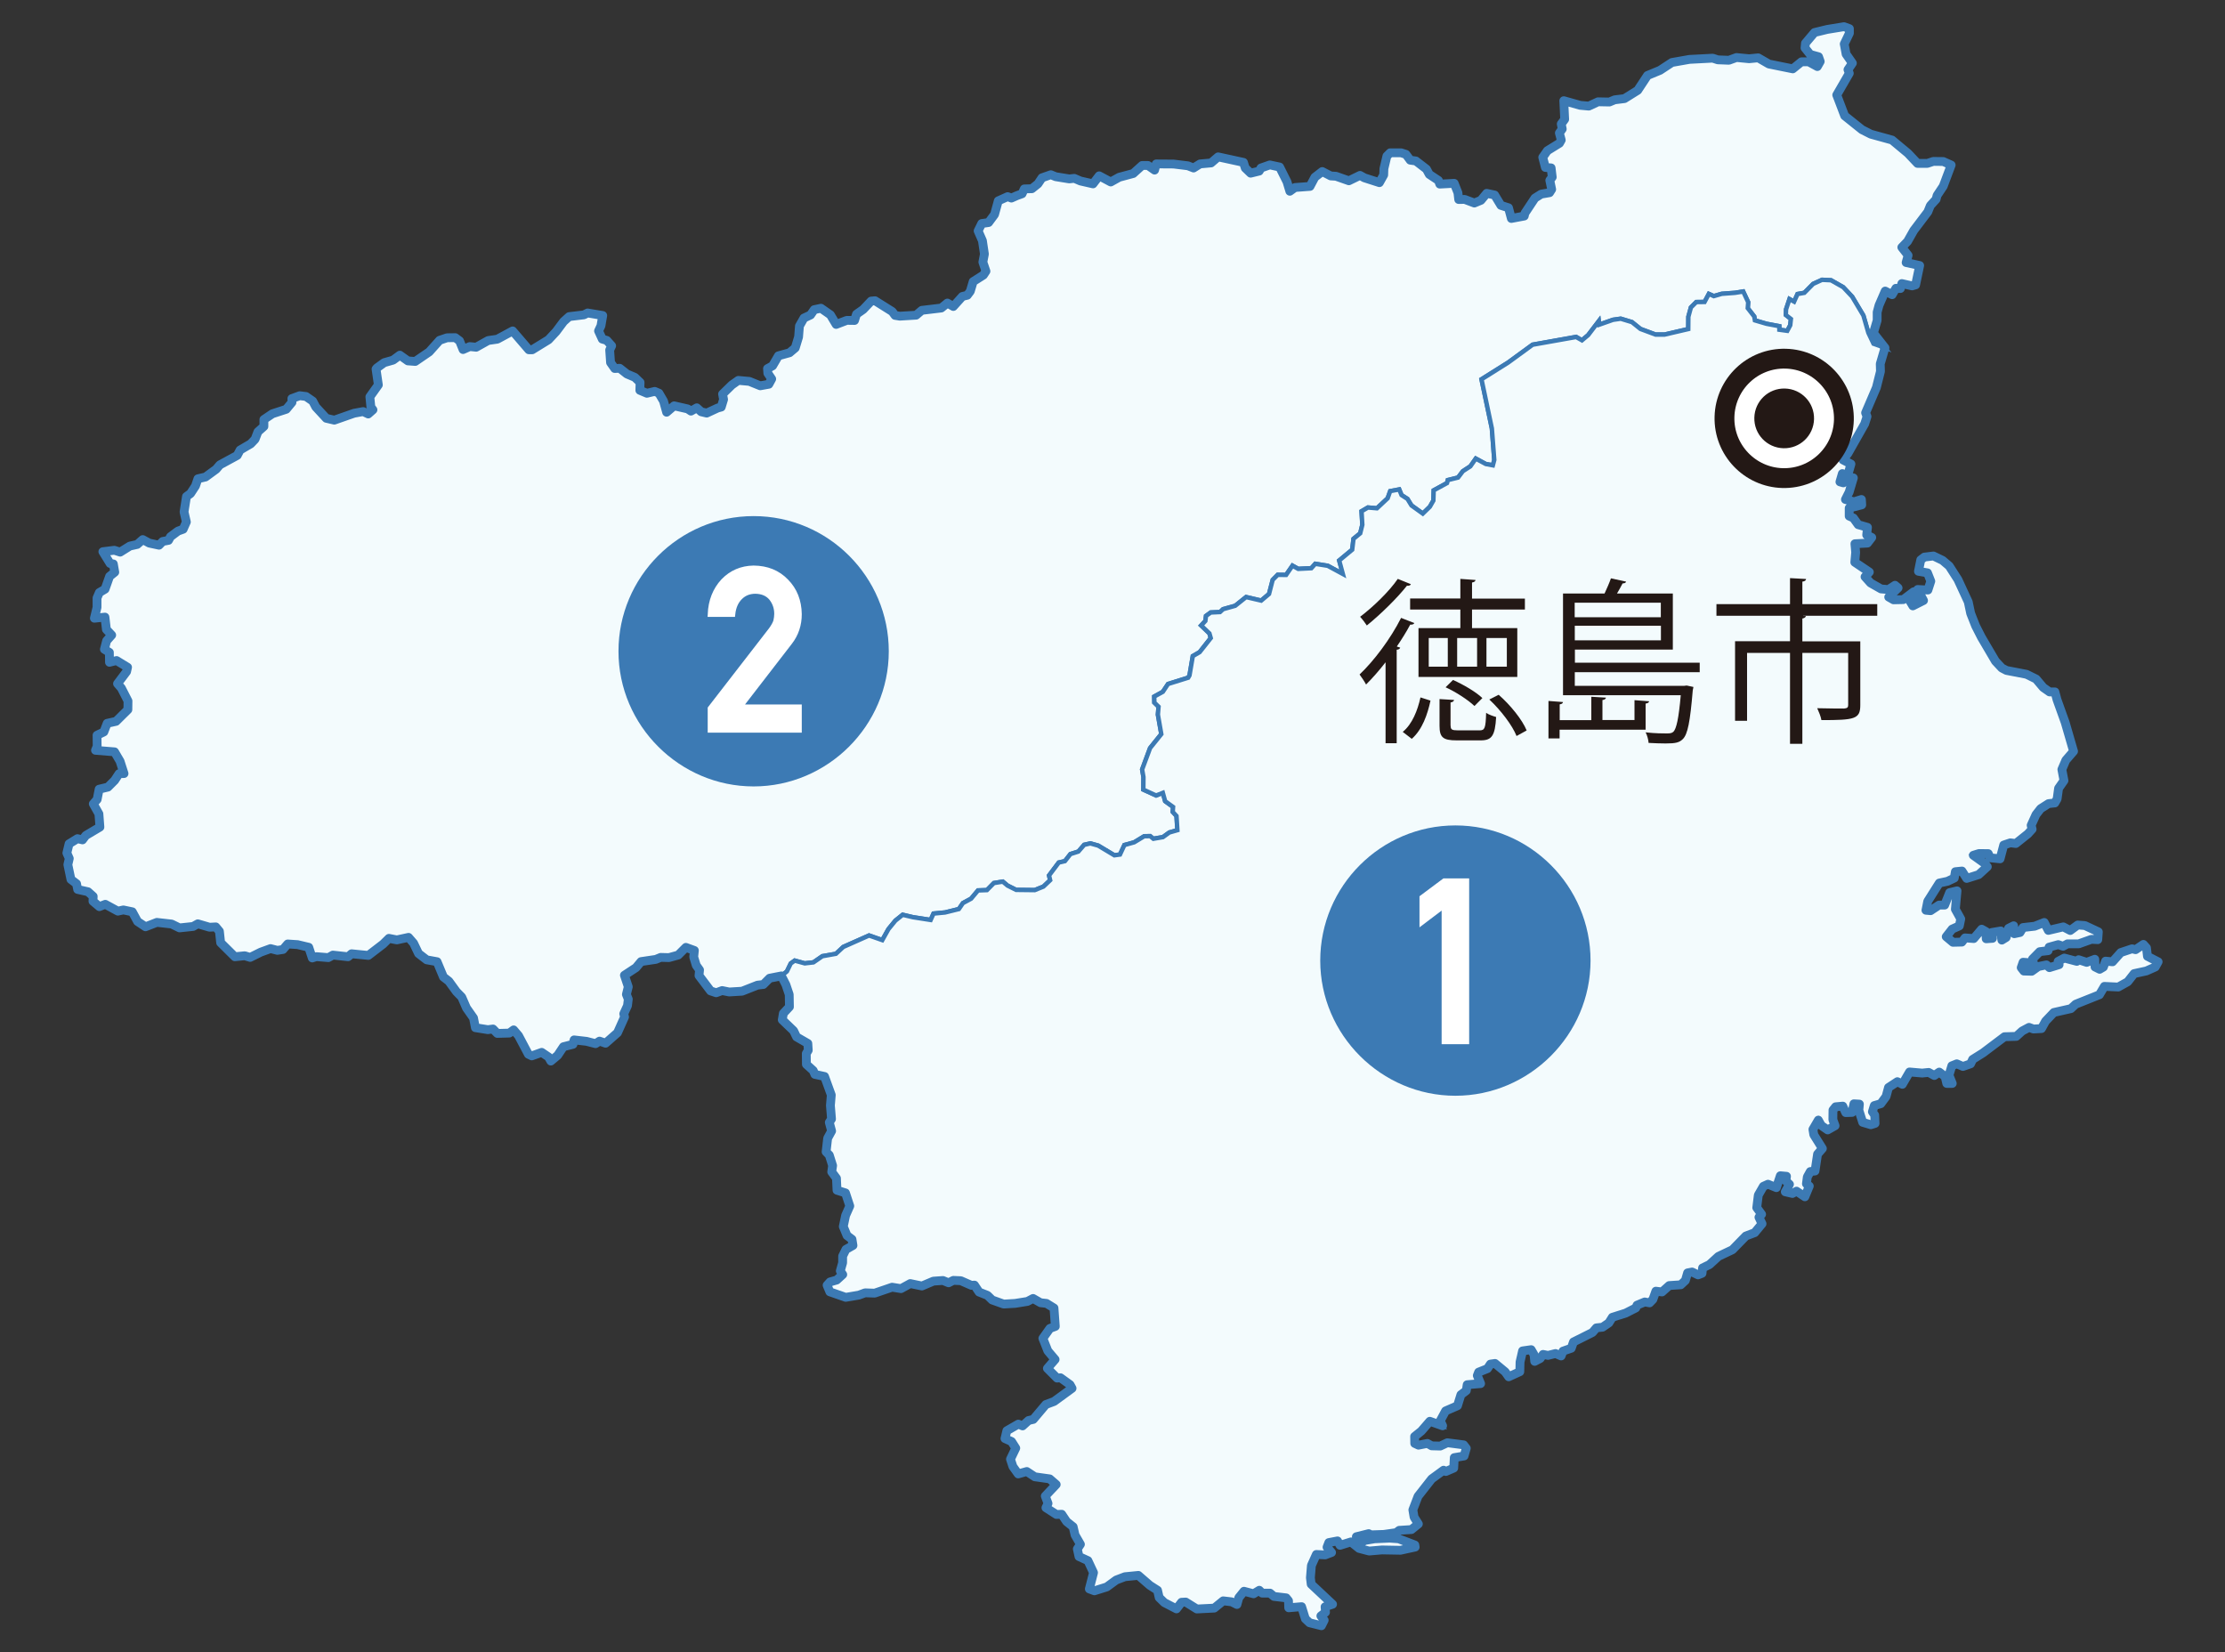 <svg viewBox="0 0 202 150" xmlns="http://www.w3.org/2000/svg"><rect x="0" y="0" width="202" height="150" fill="#333333" stroke="none"/><g stroke="#3c7ab4"><path d="m175.52 14.65-.54.18h-.9l-.87-.92-1.44-1.2-1.92-.53-.81-.41-1.57-1.26-.71-1.89 1.13-1.97-.12-.33.4-.59-.57-.82-.17-.92.47-.98v-.41l-.49-.18-1.53.25-1.15.28-.82.97-.04.43.47.59.76.21.15.43-.26.46-.79-.43h-.65l-.79.64-2.16-.44-.98-.56-.83.08-1.14-.11-.69.25-1.01-.04-.47-.15-2.1.11-1.59.28-1.09.71-1.13.47-.89 1.35-1.2.75-.89.11-.48.19h-1.03l-.84.38-.78-.07-1.49-.42.08 1.69-.31.42.09.46-.26.36.17.64-.16.29-1.1.68-.42.6.24.92.52.04.1.83-.22.3.17.82-.19.3-.75.13-.58.36-.91 1.37-.06.26-1.17.22-.26-.97-.69-.22-.57-.94-.72-.15-.52.63-.6.25-.88-.33-.54.01-.07-.61-.34-.86-1.31.07-.12-.33-.83-.55-.26-.48-.96-.74-.51-.07-.39-.53-.43-.14h-1l-.3.3-.27 1.14-.02.57-.39.7-1.37-.44-.39-.22-1.01.49-1.17-.41-.48-.03-.77-.4-.66.52-.45.83-1.36.1-.47.34-.26-.86-.67-1.34-.89-.19-.81.28-.15.28-.78.19-.49-.47-.16-.51-2.29-.5-.65.55-1 .09-.59.37-.51-.2-1.31-.16-1.57-.01-.15.56-.6-.42h-.53l-.81.73-1.27.34-.77.43-1.05-.56-.56.73-1.14-.26-.56-.24-.46.05-1.23-.2-.44-.18-.8.28-.37.55-.55.44-.68.02-.21.44-.47.17-.5.22-.34-.12-.85.37-.34 1.24-.54.73-.61.09-.34.67.39.89.18 1.21-.14.73.28.83-.23.35-.93.59-.26.88-.27.36-.45.11-.82.91-.54-.31-.55.45-1.77.21-.52.44-1.48.09-.44-.07-.25-.35-1.56-.98-.35.03-.72.76-.61.43-.18.57-.7-.01-.97.37-.52-.87-.86-.6-.61.13-.33.48-.6.28-.41.72-.08.99-.3 1-.52.44-1.01.28-.53.91-.46.25.03.42.35.52-.27.48-.77.14-.99-.4-1-.09-.58.41-.85.83.09.49-.21.69-.33.09-.99.46-.5-.12-.4-.36-.53.3-.3-.2-1.23-.28-.68.58-.28-1.01-.42-.72-.38-.16-.71.17-.64-.27.02-.72-.48-.46-.71-.3-.66-.52-.44.02-.39-.54-.08-1.14.18-.38-.44-.49-.41-.12-.34-.74.22-.47.15-.93-1.36-.23-.34.17-1.34.16-.5.45-.68.91-.69.74-1.48.91h-.31l-1.48-1.71-1.38.75-.84.12-1.08.61-.58-.06-.61.27-.32-.79-.39-.29-.75.01-.67.23-.94 1.05-1.27.87-.67-.05-.73-.52-.61.45-.81.23-.66.48-.08.1.21 1.44-.77 1.08.09.93.19.25-.43.38-.46-.22-.82.15-1.8.63-.73-.17-.95-1.03-.28-.52-.61-.43-.57-.07-.71.26.01.34-.52.63-1.26.41-.77.52v.63l-.54.48-.26.68-.4.42-.96.56-.26.49-1.58.86-.33.39-.97.71-.69.16-.22.65-.45.69-.37.27-.22 1.4.21.91-.29.66-.47.17-.68.51-.18.33-.53.1-.33.34-.89-.19-.59-.32-.5.44-.67.15-.88.55-.53-.17-1.03.13.65 1.07.29.04.13.75-.47.38-.41 1.16-.52.31-.21.49-.01.85-.23.99.96-.1.13 1.12.48.51-.46.52-.2.77.45.28.01.9.64-.16 1 .61-.09.4-.82 1.09.34.4.61 1.17-.01.79-1.06 1.05-.82.19-.3.78-.62.3.01 1.01-.15.36 1.74.14.5.85.35 1.12-.45.01-.4.61-.61.61-.8.19-.18.93-.35.4.51.91.08 1.2-1.27.76-.3.4-.46-.11-.76.47-.2.83.22.5-.13.56.28 1.34.51.39.1.52.94.21.47.42-.02.44.58.49.54-.21 1.14.62.5-.11.81.17.48.88.72.48 1.03-.4 1.34.15.73.35 1.22-.13.43-.24 1.05.31.58-.03.33.4.11 1.03 1.29 1.28.89-.09.5.15.97-.48.88-.32.62.16.51-.08.43-.5.9.06 1.01.24.32.97.37-.12 1.09.09.41-.23 1.38.15.32-.26 1.52.14 1.34-1.03.53-.52.72.14 1.06-.23.46.53.45.94.74.57.94.17.58 1.39.49.38.69.95.48.49.43.99.63.91.18.88 1.13.18.47-.06.4.4 1.08-.03.39-.29.45.53.88 1.68.32.15.9-.33.62.43.21.37.61-.52.52-.78.88-.22.1-.4 1.13.13.82.21.36-.23.54.19 1.09-.95.64-1.43-.06-.29.34-.74.06-.59-.17-.43.17-.69-.35-1.05 1.05-.69.47-.55 1.33-.2.44-.18.75.02.84-.23.7-.7.77.28-.06.59.23.76.3.42-.05.51 1.05 1.39.51.17.54-.2.64.13 1.17-.07 1.4-.55.53-.07.57-.56 1.07-.21.5-.41.35-.72.36-.26.91.25.79-.09.81-.56 1.23-.21.67-.63 2.34-1.04 1.2.42.56-1 .63-.77.66-.53.93.22 1.61.25.26-.58 1.05-.1 1.25-.31.37-.54.74-.4.63-.75.81-.03.63-.64.81-.13.43.36.78.39 1.69.02.79-.32.61-.58-.1-.43.88-1.17.56-.13.5-.64.72-.23.53-.61.56-.13.71.2 1.47.88.51-.07.4-.86.89-.24.91-.56.54-.01.28.24.88-.15.58-.42.73-.21-.08-1.29-.34-.37.03-.45-.72-.52-.21-.76-.61.24-1.16-.53.01-1.14-.12-.69.72-1.94 1.02-1.27-.31-1.77.06-.72-.38-.37-.01-.55.78-.43.48-.71 1.82-.57.12-.21.3-1.75.62-.36 1.01-1.28-.12-.42-.75-.72.38-.41.06-.46.43-.31.85-.04.27-.26 1.11-.31.98-.79 1.37.32.71-.6.34-1.28.45-.46.76.01.58-.84.52.29 1.19-.06.36-.4 1.13.18 1.37.74-.33-1.22 1.18-.98.12-.99.61-.5.19-.77-.07-1.23.58-.34.82.07.97-.91.23-.64.82-.16.21.51.54.35.36.59 1.03.74.64-.62.32-.56.03-.93 1.21-.66.07-.27.93-.23.44-.58.68-.44.49-.7.91.49.64.12.13-.49-.22-2.86-.94-4.46 2.42-1.52 2.22-1.62 3.95-.71.53.31.56-.47.97-1.27.04.32 1.25-.44.7-.1 1.02.31.77.62 1.37.51h.82l2.15-.5.01-1.12.23-.84.49-.49.75-.01.39-.73.45.2.72-.21 1.21-.09.73-.12.46.97-.04.54.59.76.06.35 1.05.31 1.16.22.02.32.71.1.27-.51.06-.57-.46-.36.02-.51.31-.93.42.23.31-.69.62-.11.8-.81.81-.37.81.04 1.11.63.81.86 1.02 1.71.45 1.57.48.99 1.03.37-1.05-1.34.34-1.15v-.74l.17-.63.56-1.29.63.33.34-.58.41.02.13-.45.93.21.32-.09.37-1.76-1.23-.27.18-.64-.57-.74.52-.54.56-.99 1.28-1.69.23-.57.52-.57.09-.35.56-.84.72-1.92-.72-.32z" fill="#f3fbfd" stroke-miterlimit="10" stroke-width=".4"/><path d="m194.87 86.04-.28-.31-.71.48-.32-.08-1.02.34-.75.84-.63-.06-.2.54-.34.2-.42-.21-.02-.7-.74.28-.73-.24-.16.15-1.14-.3-.56.3.09.3-.88.27-.27-.25-.74.15-.6.43-.71-.02-.24-.31.17-.49.94.07-.09-.36.66-.67.76-.09.09-.32.83-.23.44.15.4-.22h1.02l1.15-.41.58.03.05-.71-1.22-.57-.65-.05-.68.5-.63-.33-1.36.32-.37-.72-.87.34-1.06.12-.27.45-.52.11-.06-.72-.46.23-.22.83-.39.24-.1-.83-.82.14.07.53-.57.04-.02-.65-.39-.22-.72.85-.79-.06-.29.38-.81.02-.61-.51.54-.69.65-.29.13-.63-.49-.88.15-1.67-.67.16-.45 1.13h-.51l-.77.51-.42-.04.16-.81 1.05-1.66.75-.16.61-.29.1-.58.6-.06.43.67 1.08-.34.79-.72-.25-.31-1.02-.73.52-.16.84.01.17.38.9.09.33-1.25.6-.2.5.06 1.09-.87.39-.43-.09-.35.44-.97.42-.54.72-.46.57-.06.2-.37.14-.96.49-.7-.19-1.01.36-.84.7-.81-.76-2.62-.74-2.06-.19-.71h-.49l-.57-.4-.65-.77-.87-.43-1.82-.35-.42-.22-.59-.62-1.26-2.16-.53-1.04-.45-1.14-.22-1.04-.94-2.03-.79-1.23-.6-.51-.83-.4-.82.1-.33.25-.21 1.04.82.14.3.76-.26.8-.93-.05.53 1-.97.49-.27-.45.55-.47-.21-.36-.94.71-.88.02-.44-.25.85-.83-.28-.24-.6.39-.67-.06-.95-.54-.5-.56.38-.43-1.31-.89.08-.9-.07-.78 1.14-.06.39-.51-.46-.23.07-.69-.84-.24-.44-.61-.38-.17v-.73l1.14-.29-.04-.49-.66.21-.78-.21.34-.68.38-1.28-.55-.13-.36.58-.32-.09.23-.75.48.17.3-1.04-.72-.37.45-.6 1.52-2.68.21-.66-.13-.34.98-2.29.37-1.47-.02-.68.43-1.46-1.04-.37-.47-.99-.45-1.57-1.02-1.71-.81-.86-1.11-.63-.81-.04-.81.37-.8.81-.62.11-.31.69-.42-.23-.31.93-.02.51.46.36-.06.57-.27.51-.72-.1v-.32l-1.17-.22-1.05-.31-.06-.35-.59-.76.04-.54-.45-.97-.74.12-1.21.09-.72.21-.45-.2-.39.73-.75.01-.49.49-.23.84-.01 1.12-2.15.5h-.82l-1.37-.51-.77-.62-1.02-.31-.7.1-1.25.44-.04-.32-.97 1.27-.56.47-.53-.3-3.95.7-2.22 1.62-2.42 1.52.94 4.46.22 2.86-.13.49-.64-.12-.91-.49-.49.7-.68.44-.44.58-.93.23-.07.27-1.21.66-.03.93-.32.56-.64.62-1.03-.74-.36-.59-.54-.35-.21-.51-.82.15-.23.65-.97.91-.82-.07-.58.34.07 1.23-.19.77-.61.5-.12.99-1.18.98.33 1.22-1.37-.74-1.13-.18-.36.4-1.19.06-.52-.29-.58.84-.76-.01-.46.46-.33 1.28-.71.6-1.37-.32-.99.79-1.1.31-.28.26-.84.04-.43.31-.06.46-.38.41.75.72.12.42-1.01 1.28-.62.36-.3 1.75-.12.21-1.83.57-.47.71-.78.43.01.55.38.37-.06.72.31 1.77-1.02 1.27-.72 1.94.12.69-.01 1.14 1.16.53.61-.24.21.76.72.52-.03.45.34.37.08 1.29-.73.21-.58.42-.87.15-.29-.24-.54.01-.91.55-.89.25-.4.86-.51.07-1.47-.88-.71-.2-.56.13-.53.61-.72.23-.5.64-.56.13-.88 1.17.1.43-.61.58-.79.32-1.69-.02-.78-.39-.43-.36-.81.13-.63.64-.81.03-.63.75-.74.4-.37.54-1.25.31-1.05.1-.26.58-1.61-.25-.93-.22-.66.53-.63.77-.56 1-1.2-.42-2.34 1.04-.67.62-1.23.22-.81.56-.79.09-.91-.25-.36.26-.35.72-.5.41.41.8.3.89.01 1.12-.54.59-.1.59 1.03.99.27.56 1.02.59.04.62-.18.3.01.98.62.56.15.35.88.19.61 1.68-.08.95.1 1.23-.2.31.21.78-.36.66-.14 1.23.29.3.3.95-.08.57.43.58.05 1.09.77.24.39 1.19-.38.86-.21 1 .34.82.45.34.09.56-.64.36-.3.61v.6l-.21.74.22.33-.55.5-.6.17-.27.3.25.6 1.44.5 1.19-.2.57-.21.87.03 1.58-.54.81.13.84-.46 1.06.22 1.04-.44.86-.06.52.21.43-.22.68.03.96.42.28-.02.42.63.76.3.43.42 1.04.37 1.04-.06 1.12-.18.51-.27.68.39.54.06.68.42.12 1.67-.49.18-.64.9.46 1.14.65.78-.7.81.88.88.31-.03.86.63.19.33-1.63 1.19-.75.28-1.14 1.35-.43.1-.54.49-.39-.16-1.04.6-.17.71.6.27.38.6-.48 1 .22.67.48.67.78-.22.73.48 1.35.19.59.51-.99 1.05.25.67-.19.39.95.61.48-.02.45.67.59.47.17.74.49.85-.28.42.15.69.81.37.51 1.09-.38 1.48.46.17 1.12-.35.86-.63.79-.3 1.22-.12 1.05.91.69.44.15.66.47.46 1.1.57.46-.6.38-.02 1.01.63 1.58-.08.81-.66.77.09.48.24.17-.62.47-.58.87.23.52-.32.26.26h.71l.36.3 1.11.13.22.26.01.64 1.17-.1.34 1.1.38.36 1.08.27.25-.5-.3-.39.42-.33-.04-.5.68-.23-1.94-1.82-.07-.59.09-1.11.45-1 .8.04.58-.22-.41-.48.16-.42.79-.15.23.4.99-.31.74.59.91.24 1.17-.1 1.67.03 1.34-.29-.03-.19-1.47-.56-.83-.06-1.36.06-.88.15-.49.29-.27-.63 1.11-.28.21.11 1.17-.04 1.12-.16.27-.21 1.11-.07.62-.51-.38-.62-.11-.66.47-1.23 1.24-1.58 1.08-.79.21.12.71-.31.05-.95.89-.15.2-.7-.24-.31-1.48-.19-.64.3-.78-.02-.38-.22-.82.16-.34-.16-.01-.63.61-.49.77-.89 1.17.41-.22-.46.48-.89 1.07-.47.32-1 .49-.37.08-.54 1.22-.1-.3-.73.12-.31.8-.32.27-.41.42-.06.92.76.32.45 1.01-.46.02-.88.23-1.01.78-.11.26.45.05.61.51-.26.26-.37.45.09.68-.17.51.22.17-.44.75-.26.2-.57 1.72-.86.36-.42.56-.06.57-.39.32-.51 1.21-.38.92-.47.11-.25.7-.29.44.08.3-.31.27-.75.56.07.65-.58 1.05-.07.42-.39.2-.69.41-.08.54.26.36-.14.05-.49.62-.3.82-.75 1.27-.6 1.22-1.25.8-.3.67-.81-.28-.59.24-.27-.44-.6.14-1.14.46-.8.42-.19.76.31.36-1.08.56.05-.05.43.32.3-.38.68.65.15.37-.21.76.51.4-.97-.26-.21.08-.62.27-.49.43-.05.23-1.53.44-.51-.78-1.25-.08-.49.49-.84.27.49.58.4.67-.38-.2-.55.01-.87.24-.3.65-.06.27.59.58-.02.16-.78.5.03-.05.55.35 1.1.74.22.38-.12-.03-.75-.21-.31.17-.56.59-.17.48-.65.22-.82.81-.53.45.24.65-1.12 1.15.1.59-.06.51.28.45-.31.53.4.15.63h.5l-.3-.74.26-.86.45-.18.56.24.69-.24.19-.4.94-.59 1.95-1.47 1.07-.03.54-.49.62-.33.4.15.73-.04.37-.67.75-.79 1.55-.35.43-.4 2.16-.86.45-.76 1.26.06.86-.48.58-.74 1.11-.24.81-.36.26-.47-.97-.5z" fill="#f3fbfd" stroke-miterlimit="10" stroke-width=".4"/><path d="m194.87 86.04-.28-.31-.71.48-.32-.08-1.02.34-.75.84-.63-.06-.2.54-.34.2-.42-.21-.02-.7-.74.28-.73-.24-.16.15-1.14-.3-.56.3.09.3-.88.27-.27-.25-.74.15-.6.43-.71-.02-.24-.31.17-.49.94.07-.09-.36.66-.67.76-.09.09-.32.83-.23.44.15.4-.22h1.02l1.15-.41.58.03.05-.71-1.22-.57-.65-.05-.68.5-.63-.33-1.36.32-.37-.72-.87.34-1.06.12-.27.45-.52.11-.06-.72-.46.23-.22.83-.39.24-.1-.83-.82.14.07.53-.57.04-.02-.65-.39-.22-.72.85-.79-.06-.29.38-.81.02-.61-.51.54-.69.65-.29.13-.63-.49-.88.15-1.67-.67.16-.45 1.13h-.51l-.77.51-.42-.04.16-.81 1.05-1.66.75-.16.61-.29.1-.58.6-.06.43.67 1.08-.34.79-.72-.25-.31-1.02-.73.52-.16.84.01.17.38.9.09.33-1.25.6-.2.5.06 1.09-.87.39-.43-.09-.35.44-.97.42-.54.72-.46.57-.06.21-.37.13-.96.49-.7-.19-1.01.36-.84.7-.81-.76-2.62-.74-2.06-.19-.71h-.49l-.57-.4-.65-.77-.87-.43-1.82-.35-.42-.22-.58-.62-1.27-2.16-.53-1.04-.45-1.14-.22-1.04-.94-2.03-.79-1.23-.6-.51-.83-.4-.82.1-.33.25-.21 1.04.82.14.3.76-.26.8-.93-.05.53 1-.97.49-.27-.45.55-.47-.21-.36-.94.71-.88.02-.44-.25.85-.83-.28-.24-.6.39-.67-.06-.95-.54-.5-.56.39-.43-1.32-.89.08-.9-.07-.78 1.14-.06.39-.51-.46-.23.07-.69-.84-.24-.44-.61-.38-.17v-.73l1.14-.29-.03-.49-.67.21-.78-.21.34-.68.38-1.28-.55-.13-.36.58-.31-.09.22-.75.48.17.3-1.04-.72-.37.45-.6 1.52-2.68.21-.66-.13-.34.98-2.29.37-1.47-.02-.68.43-1.46-1.05-1.34.34-1.15v-.74l.17-.63.56-1.29.63.33.34-.58.41.02.13-.45.93.21.32-.09.37-1.76-1.23-.27.18-.65-.57-.73.52-.54.56-.99 1.28-1.69.23-.57.52-.57.09-.35.56-.84.72-1.92-.72-.32-.9-.01-.54.18h-.9l-.87-.92-1.44-1.2-1.92-.53-.81-.41-1.57-1.26-.72-1.89 1.14-1.97-.12-.33.4-.59-.57-.82-.17-.92.47-.98v-.41l-.49-.18-1.53.25-1.15.28-.82.97-.04.43.47.59.76.21.15.43-.26.46-.79-.43h-.65l-.79.64-2.17-.44-.97-.56-.83.08-1.14-.11-.69.25-1.01-.04-.46-.15-2.11.11-1.59.28-1.08.71-1.14.47-.89 1.35-1.2.75-.89.11-.48.2-1.03-.02-.84.39-.78-.07-1.49-.42.08 1.69-.31.42.09.46-.26.36.17.64-.16.29-1.1.68-.42.6.24.92.52.04.1.84-.22.29.17.82-.19.3-.76.13-.57.36-.91 1.37-.06.26-1.17.22-.26-.97-.69-.22-.57-.94-.72-.15-.52.63-.6.25-.88-.33-.54.01-.07-.61-.34-.86-1.31.07-.12-.33-.83-.55-.26-.48-.96-.74-.51-.07-.39-.53-.44-.14h-.99l-.3.3-.27 1.14-.02.57-.39.7-1.37-.44-.39-.22-1.01.49-1.17-.41-.48-.03-.77-.4-.67.52-.44.83-1.36.1-.47.34-.26-.86-.67-1.34-.89-.19-.8.28-.16.28-.78.19-.49-.47-.16-.51-2.3-.5-.64.55-1 .09-.59.37-.51-.2-1.31-.16-1.57-.01-.15.56-.6-.42h-.53l-.81.73-1.27.34-.77.43-1.05-.56-.56.73-1.14-.26-.56-.24-.46.05-1.23-.2-.44-.18-.8.28-.37.55-.55.44-.69.02-.2.44-.47.17-.5.22-.34-.13-.85.38-.34 1.24-.54.73-.62.09-.33.67.39.89.18 1.21-.14.73.28.83-.23.35-.93.59-.26.88-.27.36-.45.11-.82.91-.54-.31-.55.45-1.77.21-.52.44-1.48.09-.43-.07-.26-.35-1.56-.98-.35.03-.72.76-.61.43-.18.57-.7-.01-.97.37-.52-.87-.86-.6-.61.13-.33.48-.6.28-.41.72-.08 1-.3.99-.52.44-1.01.28-.53.91-.46.25.03.42.35.52-.26.48-.78.14-.99-.4-1-.09-.58.41-.85.83.09.49-.21.69-.33.09-.99.46-.5-.12-.4-.36-.53.3-.3-.2-1.23-.28-.68.58-.28-1.01-.42-.72-.38-.16-.71.17-.64-.27.02-.72-.48-.46-.71-.3-.66-.52-.45.02-.38-.54-.08-1.14.18-.38-.44-.49-.41-.12-.34-.74.22-.47.16-.93-1.37-.23-.34.17-1.34.16-.5.45-.68.91-.69.74-1.48.91h-.31l-1.47-1.71-1.39.75-.83.12-1.09.61-.58-.06-.61.27-.32-.79-.39-.29-.74.01-.68.23-.94 1.05-1.27.87-.67-.05-.73-.52-.61.45-.81.23-.66.48-.08.1.21 1.44-.77 1.08.09.93.19.25-.43.38-.46-.22-.82.15-1.8.63-.73-.17-.95-1.03-.28-.53-.61-.42-.57-.07-.71.26.01.34-.52.63-1.26.41-.77.52v.63l-.54.48-.26.68-.4.42-.96.56-.26.49-1.58.86-.33.39-.97.71-.69.16-.22.65-.45.69-.37.27-.22 1.4.21.91-.29.66-.47.17-.68.51-.18.33-.53.1-.33.34-.89-.19-.59-.32-.5.44-.67.15-.88.55-.53-.17-1.04.13.66 1.07.29.04.13.75-.47.38-.41 1.16-.52.31-.21.49v.85l-.24.99.96-.1.13 1.12.48.51-.46.52-.2.77.45.28.01.9.64-.16 1 .61-.09.4-.82 1.09.35.4.6 1.17-.01.79-1.07 1.06-.81.18-.3.78-.62.3.01 1.01-.15.36 1.73.14.5.85.36 1.12-.45.01-.4.61-.61.61-.8.19-.18.93-.35.4.51.91.09 1.2-1.28.76-.3.4-.46-.11-.76.47-.2.83.22.5-.13.56.28 1.34.51.39.1.52.94.21.47.42-.02.44.58.49.54-.21 1.14.62.5-.11.81.17.48.88.72.48 1.03-.4 1.34.15.72.35 1.23-.13.43-.24 1.06.31.57-.03.33.4.11 1.03 1.29 1.28.9-.09.49.15.97-.48.88-.32.62.16.51-.08.43-.5.9.06 1.01.24.32.97.37-.12 1.09.09.41-.23 1.38.15.32-.27 1.52.15 1.34-1.03.53-.52.72.14 1.06-.23.46.53.45.94.74.57.94.17.58 1.39.49.38.69.95.48.49.43.99.64.91.17.88 1.13.18.47-.06.39.4 1.09-.03.39-.29.45.53.89 1.68.31.15.9-.32.62.42.21.37.62-.52.52-.78.87-.22.1-.4 1.13.13.82.21.36-.23.55.19 1.08-.95.64-1.43-.07-.29.34-.74.07-.59-.17-.43.17-.69-.35-1.05 1.05-.69.46-.55 1.34-.2.44-.18.75.02.84-.23.7-.7.77.28-.06.59.23.76.3.42-.05.51 1.05 1.39.51.17.54-.2.64.13 1.17-.07 1.4-.55.53-.06.57-.57 1.07-.21.41.8.3.89.02 1.12-.55.59-.1.59 1.03.99.27.56 1.02.59.04.62-.18.3.01.98.62.56.15.35.88.19.61 1.68-.08.95.1 1.23-.2.31.21.78-.36.66-.14 1.23.29.3.3.95-.08.57.43.58.05 1.09.77.24.39 1.19-.38.86-.21 1 .34.82.45.34.09.56-.64.36-.3.61v.6l-.21.74.22.33-.55.5-.6.17-.27.3.25.6 1.44.5 1.19-.2.57-.21.87.03 1.58-.54.81.13.84-.46 1.06.22 1.04-.44.87-.06.51.21.43-.22.68.03.96.42.28-.02.42.63.76.3.43.42 1.04.37 1.04-.06 1.12-.18.51-.27.68.39.54.06.68.42.12 1.67-.49.18-.64.9.45 1.14.66.78-.7.81.88.88.31-.03.87.63.18.33-1.63 1.19-.75.28-1.14 1.35-.43.1-.54.49-.39-.16-1.04.6-.17.71.6.27.38.6-.48 1 .22.67.48.67.78-.22.73.48 1.35.19.59.51-.99 1.05.25.67-.19.39.95.61.48-.02.45.67.59.47.17.74.49.85-.28.42.15.69.81.37.51 1.09-.38 1.48.46.17 1.12-.35.86-.63.79-.3 1.22-.12 1.05.91.69.44.15.66.47.46 1.1.57.46-.6.38-.02 1.01.63 1.58-.08.81-.66.77.09.48.24.17-.62.47-.58.87.23.52-.32.26.26h.71l.36.3 1.11.13.21.26.02.64 1.17-.1.34 1.1.38.36 1.08.27.25-.5-.3-.39.42-.33-.04-.5.68-.23-1.94-1.82-.07-.59.09-1.11.45-1 .8.04.58-.22-.41-.48.16-.42.79-.15.23.4.99-.31.74.59.91.24 1.17-.1 1.67.03 1.34-.29-.03-.19-1.47-.56-.83-.06-1.36.06-.88.15-.49.29-.28-.63 1.12-.28.21.11 1.17-.04 1.12-.16.27-.21 1.11-.07.63-.51-.39-.62-.11-.66.47-1.23 1.24-1.58 1.08-.79.2.12.72-.31.05-.95.89-.15.2-.7-.24-.31-1.48-.19-.64.3-.78-.02-.39-.22-.81.16-.34-.16-.01-.63.61-.49.77-.89 1.16.41-.21-.46.48-.89 1.08-.47.31-1 .49-.37.08-.54 1.22-.1-.3-.73.12-.31.8-.32.27-.41.42-.06.92.76.32.45 1.01-.46.02-.88.23-1.01.78-.11.26.45.06.61.5-.26.26-.37.45.09.68-.17.51.22.17-.44.75-.26.2-.57 1.72-.86.36-.42.56-.06.57-.39.32-.51 1.21-.38.92-.47.11-.25.7-.29.44.08.3-.31.27-.75.56.07.65-.58 1.05-.07.42-.39.2-.69.41-.08.54.26.36-.14.05-.49.62-.3.82-.75 1.27-.6 1.22-1.25.8-.3.67-.81-.28-.59.24-.27-.44-.6.14-1.14.46-.8.42-.19.76.31.36-1.08.56.05-.05.43.32.3-.38.68.65.15.37-.21.76.51.4-.97-.26-.21.08-.62.27-.49.43-.05.23-1.53.44-.51-.78-1.25-.08-.49.49-.84.27.49.58.4.67-.38-.2-.55.01-.87.24-.3.65-.06.27.59.58-.02.16-.78.5.03-.05.55.35 1.1.74.22.38-.12-.03-.75-.21-.31.17-.56.59-.17.48-.65.22-.82.81-.53.45.24.65-1.12 1.15.1.59-.06.51.28.45-.31.53.4.15.63h.5l-.3-.74.26-.86.45-.18.56.24.69-.24.19-.4.94-.59 1.95-1.47 1.07-.03.54-.49.62-.33.4.15.73-.04.37-.67.75-.79 1.55-.35.43-.4 2.16-.86.45-.76 1.26.06.86-.48.58-.74 1.11-.24.81-.36.26-.47-.97-.5z" fill="none" stroke-linecap="round" stroke-linejoin="round" stroke-width=".8"/></g><path d="m161.83 43.4c3 .08 5.49-2.29 5.57-5.28.07-2.99-2.29-5.48-5.28-5.56-3-.08-5.48 2.29-5.56 5.28s2.29 5.48 5.27 5.56" fill="#fff"/><path d="m161.83 43.4c3 .08 5.49-2.29 5.57-5.28.07-2.99-2.29-5.48-5.28-5.56-3-.08-5.48 2.29-5.56 5.28s2.29 5.48 5.27 5.56z" fill="none" stroke="#231815" stroke-width="1.8"/><path d="m161.91 40.69c1.5.04 2.74-1.14 2.78-2.64s-1.14-2.74-2.64-2.78-2.74 1.14-2.78 2.64 1.14 2.74 2.64 2.78" fill="#231815"/><path d="m119.86 87.2c0-6.76 5.51-12.27 12.27-12.27s12.27 5.51 12.27 12.27-5.56 12.27-12.27 12.27-12.27-5.51-12.27-12.27" fill="#3c7ab4"/><path d="m131.12 82.18-2.01 1.52v-2.22l2.01-1.5h2.02v14.58h-2.02v-12.37z" fill="#fff"/><path d="m131.12 82.18-2.01 1.52v-2.22l2.01-1.5h2.02v14.57h-2.02z" fill="none" stroke="#fff" stroke-miterlimit="10" stroke-width=".48"/><path d="m56.15 59.12c0-6.76 5.51-12.27 12.27-12.27s12.27 5.51 12.27 12.27-5.56 12.27-12.27 12.27-12.27-5.51-12.27-12.27" fill="#3c7ab4"/><path d="m64.49 64.31 5.52-7.13c.21-.29.36-.55.44-.8.05-.23.08-.45.08-.66 0-.55-.16-1.03-.49-1.43-.34-.41-.83-.62-1.46-.63-.56 0-1.02.18-1.39.55-.38.37-.61.89-.68 1.55h-2.02c.05-1.21.45-2.21 1.18-3.01.74-.77 1.66-1.16 2.74-1.18 1.21.01 2.2.41 2.96 1.2.77.78 1.16 1.77 1.17 2.97 0 .96-.28 1.81-.85 2.56l-4.54 5.88h5.4v2.08h-8.06v-1.96z" fill="#fff"/><path d="m64.49 64.31 5.52-7.13c.21-.29.36-.55.44-.8.05-.23.08-.45.08-.66 0-.55-.17-1.02-.49-1.43-.34-.41-.83-.62-1.46-.63-.55 0-1.02.18-1.39.55-.38.37-.61.89-.68 1.55h-2.02c.05-1.21.45-2.21 1.18-3 .74-.77 1.66-1.16 2.74-1.18 1.22.01 2.2.41 2.96 1.2.77.78 1.16 1.77 1.18 2.97 0 .96-.28 1.82-.86 2.56l-4.54 5.88h5.4v2.08h-8.06z" fill="none" stroke="#fff" stroke-miterlimit="10" stroke-width=".48"/><path d="m125.79 60.12c-.58.75-1.19 1.44-1.77 2.02-.11-.22-.42-.69-.59-.91 1.29-1.22 2.81-3.23 3.77-5.14l1.2.47c-.06.13-.23.16-.37.14-.35.66-.77 1.33-1.22 1.99l.31.1c-.03.1-.13.18-.32.19v8.49h-1.01zm2.29-7.08c-.06.14-.22.14-.35.13-.87 1.11-2.39 2.6-3.64 3.61-.13-.21-.42-.59-.61-.79 1.19-.9 2.65-2.31 3.42-3.44l1.19.48zm1.79 10.56c-.27 1.25-.74 2.63-1.7 3.47l-.82-.63c.87-.71 1.35-1.96 1.61-3.13zm-1.85-9.27h4.56v-1.78l1.38.1c-.02.11-.1.19-.32.23v1.46h4.8v.99h-4.8v1.69h4.11v4.43h-8.97v-4.43h3.8v-1.69h-4.56v-.99zm3.42 6.19v-2.6h-1.73v2.6zm.26 5.36c0 .35.11.42.67.42h1.96c.46 0 .55-.18.59-1.59.22.16.64.3.91.38-.1 1.72-.4 2.12-1.41 2.12h-2.17c-1.25 0-1.56-.27-1.56-1.33v-2.42l1.32.08c-.02.11-.1.19-.32.23v2.12zm.22-4.15c.95.42 2.09 1.09 2.66 1.64l-.72.72c-.55-.53-1.67-1.27-2.62-1.7l.67-.66zm2.18-1.21v-2.6h-1.81v2.6zm.85-2.6v2.6h1.85v-2.6zm2.73 8.89c-.38-.96-1.43-2.34-2.47-3.31l.85-.43c1.06.93 2.14 2.26 2.54 3.24l-.91.5z" fill="#231815"/><path d="m149.39 66.24h-7.8v.79h-1.01v-3.4l1.32.1c-.02.11-.1.18-.3.21v1.43h2.87v-2.12l1.33.08c-.02.11-.11.19-.32.22v1.81h2.91v-1.8l1.33.1c-.02.1-.1.18-.32.21v2.38zm4.91-5.22h-11.33v1.24h9.92l.24-.03.61.13c-.02.08-.03.21-.06.3-.24 2.87-.46 4-.9 4.43-.32.32-.66.4-1.57.4-.42 0-.96-.02-1.54-.05-.02-.3-.13-.69-.27-.96.83.1 1.65.1 1.93.1.3 0 .45-.03.59-.15.27-.27.48-1.17.67-3.32h-10.69v-9.23h3.77c.22-.47.45-1 .58-1.38l1.38.3c-.03.1-.14.16-.32.16-.13.26-.32.59-.51.92h5.07v5.09h-8.89v1.19h11.33v.87zm-3.52-6.31h-7.82v1.32h7.82zm-7.81 3.42h7.82v-1.33h-7.82z" fill="#231815"/><path d="m170.43 54.84v1.06h-6.72v.02h.24c-.02.11-.11.19-.32.23v2.07h5.26v5.79c0 1.27-.51 1.36-3.53 1.36-.05-.32-.24-.77-.38-1.08 1.16.03 2.13.03 2.44.03.29-.03.37-.1.37-.32v-4.73h-4.16v8.25h-1.12v-8.25h-3.9v6.16h-1.09v-7.22h4.99v-2.31h-6.68v-1.06h6.68v-2.36l1.46.08c-.02.13-.11.21-.34.24v2.04h6.81z" fill="#231815"/></svg>